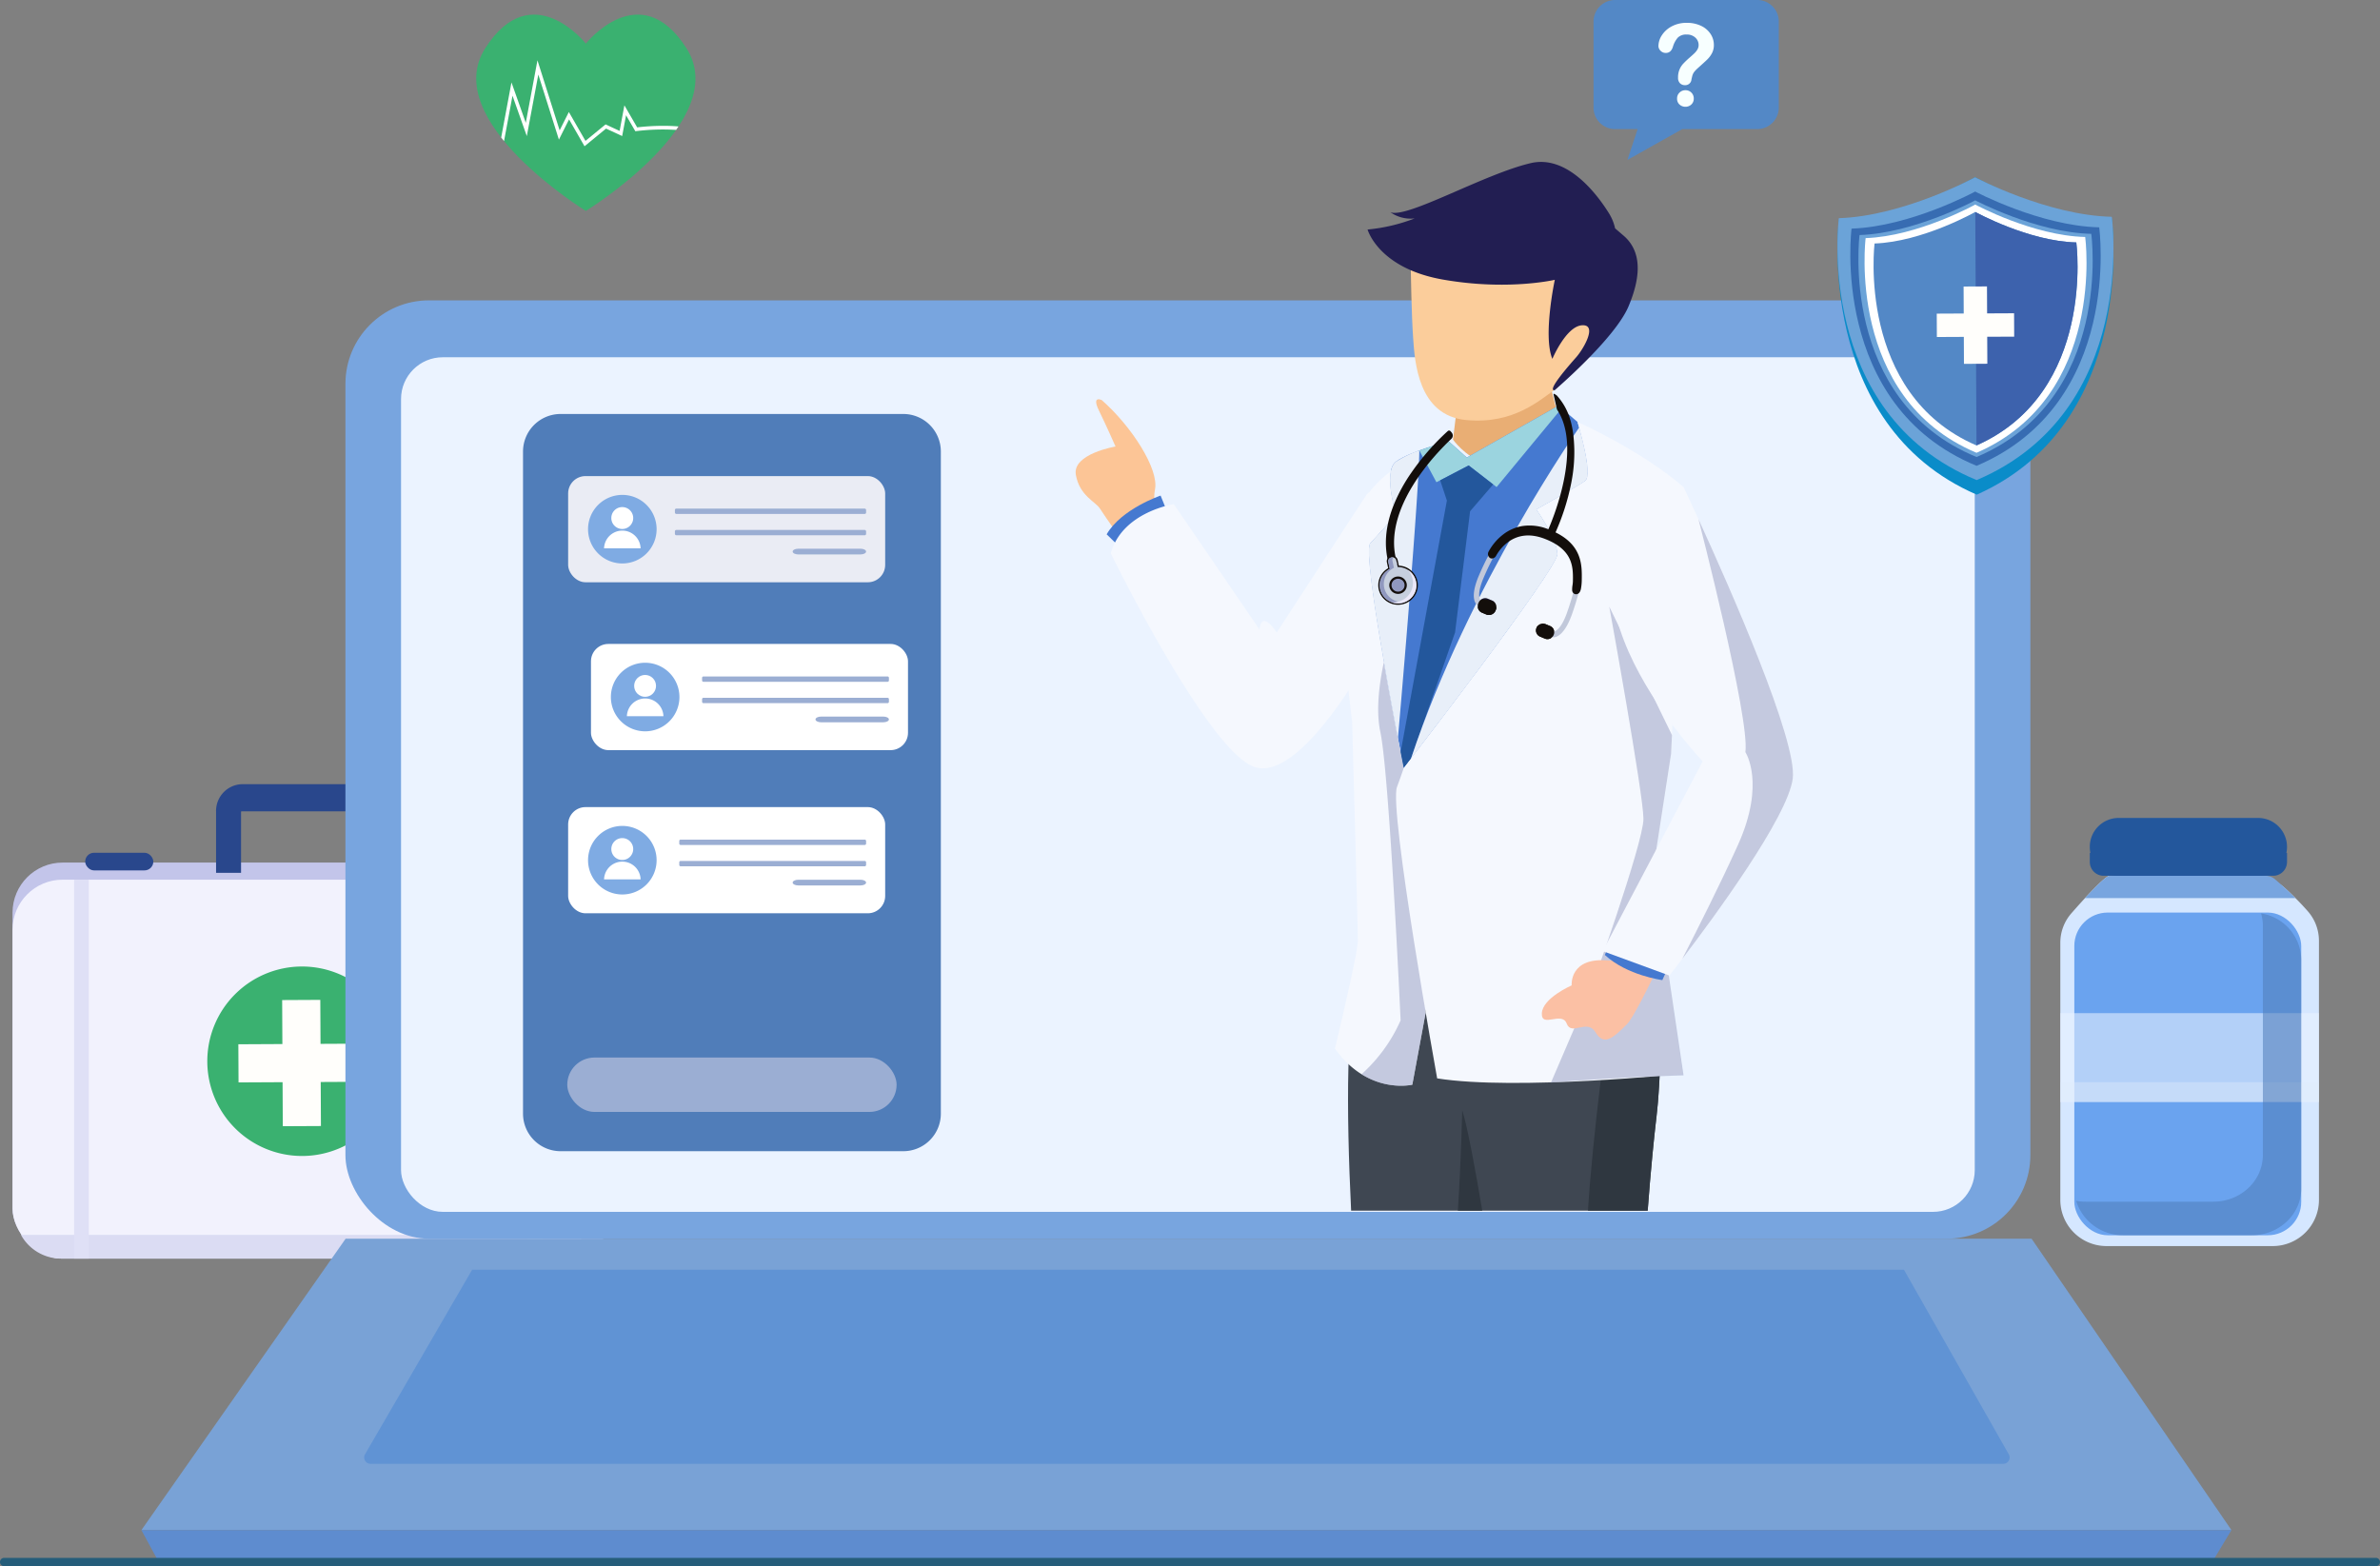 <svg xmlns="http://www.w3.org/2000/svg" width="570" height="375.108" viewBox="0 0 570 375.108">
  <rect x="0" y="0" width="570" height="375.108" fill="#808080" stroke="none"/>
  <g id="Occucare_Myanmar_4" transform="translate(-220 -3023.892)">
    <g id="Group_294765" data-name="Group 294765" transform="translate(-22.918 2332.789)">
      <g id="Group_295134" data-name="Group 295134" transform="translate(245.918 654.211)">
        <g id="Group_295048" data-name="Group 295048" transform="translate(378.646 36.892)">
          <g id="Group_295047" data-name="Group 295047">
            <g id="Group_295044" data-name="Group 295044">
              <path id="Path_100782" data-name="Path 100782" d="M1278.476,654.211h-34.439a5.172,5.172,0,0,0-4.962,5.36v20.2a5.172,5.172,0,0,0,4.962,5.36h5.6l-2.449,7.385,13.141-7.385h18.151a5.172,5.172,0,0,0,4.962-5.36v-20.2A5.172,5.172,0,0,0,1278.476,654.211Z" transform="translate(-1239.075 -654.211)" fill="#5388c6"/>
            </g>
            <g id="Group_295046" data-name="Group 295046" transform="translate(15.542 5.47)">
              <g id="Group_295045" data-name="Group 295045">
                <path id="Path_100783" data-name="Path 100783" d="M1293.359,678.865a4.8,4.8,0,0,1,.81-2.556,6.242,6.242,0,0,1,2.363-2.144,7.438,7.438,0,0,1,3.625-.849,7.744,7.744,0,0,1,3.4.71,5.516,5.516,0,0,1,2.277,1.932,4.741,4.741,0,0,1,.8,2.656,4.108,4.108,0,0,1-.458,1.979,6.057,6.057,0,0,1-1.089,1.467q-.631.617-2.264,2.078a9.149,9.149,0,0,0-.723.723,2.938,2.938,0,0,0-.405.571,2.793,2.793,0,0,0-.206.518q-.073.259-.219.909a1.478,1.478,0,0,1-1.58,1.381,1.615,1.615,0,0,1-1.162-.452,1.773,1.773,0,0,1-.471-1.341,4.709,4.709,0,0,1,1.261-3.366,20.965,20.965,0,0,1,1.54-1.467q.849-.744,1.228-1.122a3.81,3.81,0,0,0,.637-.843,2.04,2.04,0,0,0,.259-1.009,2.349,2.349,0,0,0-.79-1.793,2.886,2.886,0,0,0-2.038-.73,2.82,2.82,0,0,0-2.151.737,5.878,5.878,0,0,0-1.168,2.171q-.451,1.5-1.713,1.5a1.683,1.683,0,0,1-1.255-.525A1.6,1.6,0,0,1,1293.359,678.865Zm6.479,14.553a2.091,2.091,0,0,1-1.414-.524,1.84,1.84,0,0,1-.6-1.467,1.889,1.889,0,0,1,.584-1.407,1.973,1.973,0,0,1,1.434-.571,1.95,1.95,0,0,1,1.978,1.978,1.854,1.854,0,0,1-.6,1.46A2.016,2.016,0,0,1,1299.838,693.417Z" transform="translate(-1293.359 -673.315)" fill="#f7ffff"/>
              </g>
            </g>
          </g>
        </g>
        <g id="Group_295051" data-name="Group 295051" transform="translate(0 224.707)">
          <rect id="Rectangle_152368" data-name="Rectangle 152368" width="143.961" height="94.849" rx="12" transform="translate(0 18.772)" fill="#c3c5ea"/>
          <rect id="Rectangle_152369" data-name="Rectangle 152369" width="138.675" height="90.754" rx="12" transform="translate(0 22.868)" fill="#f2f2fd"/>
          <path id="Path_100784" data-name="Path 100784" d="M251.3,1540.788a10.984,10.984,0,0,0,9.327,5.672H376.608a10.983,10.983,0,0,0,9.327-5.672Z" transform="translate(-249.279 -1432.839)" fill="#dbdcf3"/>
          <g id="Group_295050" data-name="Group 295050" transform="translate(46.649 43.665)">
            <path id="Path_100785" data-name="Path 100785" d="M415.621,1392.046a22.689,22.689,0,1,1-22.794-22.583A22.689,22.689,0,0,1,415.621,1392.046Z" transform="translate(-370.244 -1369.462)" fill="#3ab170"/>
            <g id="Group_295049" data-name="Group 295049" transform="translate(7.436 7.996)">
              <rect id="Rectangle_152370" data-name="Rectangle 152370" width="9.135" height="30.212" transform="matrix(1, -0.005, 0.005, 1, 10.491, 0.042)" fill="#fffefb"/>
              <rect id="Rectangle_152371" data-name="Rectangle 152371" width="30.212" height="9.135" transform="matrix(1, -0.005, 0.005, 1, 0, 10.629)" fill="#fffefb"/>
            </g>
          </g>
          <rect id="Rectangle_152372" data-name="Rectangle 152372" width="16.315" height="4.224" rx="2.112" transform="translate(106.615 16.423)" fill="#29478c"/>
          <rect id="Rectangle_152373" data-name="Rectangle 152373" width="16.315" height="4.224" rx="2.112" transform="translate(17.406 16.423)" fill="#29478c"/>
          <path id="Path_100786" data-name="Path 100786" d="M381.82,1274.314v-14.579a.143.143,0,0,1,.136-.148h35.4a.143.143,0,0,1,.137.148v14.579h5.982v-14.579a6.407,6.407,0,0,0-6.119-6.647h-35.4a6.406,6.406,0,0,0-6.118,6.647v14.579Z" transform="translate(-327.09 -1253.088)" fill="#29478c"/>
          <rect id="Rectangle_152374" data-name="Rectangle 152374" width="3.524" height="90.754" transform="translate(14.751 22.868)" fill="#dfe0f6"/>
          <rect id="Rectangle_152375" data-name="Rectangle 152375" width="3.524" height="90.754" transform="translate(123.405 22.868)" fill="#dfe0f6"/>
        </g>
        <g id="Group_295101" data-name="Group 295101" transform="translate(467.07 210.712)">
          <g id="Group_295086" data-name="Group 295086" transform="translate(23.369 22.077)">
            <path id="Path_100851" data-name="Path 100851" d="M1638.831,1322.525a11.4,11.4,0,0,0-7.709-2.979H1596.8c-1.092,0-6,5.385-9.136,8.955a10.688,10.688,0,0,0-2.673,7.064v61.764a11.065,11.065,0,0,0,11.221,10.9h39.5a11.065,11.065,0,0,0,11.22-10.9V1335.1a10.734,10.734,0,0,0-2.625-7.013A69.336,69.336,0,0,0,1638.831,1322.525Z" transform="translate(-1584.992 -1305.691)" fill="#d5e7ff"/>
            <path id="Rectangle_152383" data-name="Rectangle 152383" d="M6.927,0h33.38a6.928,6.928,0,0,1,6.928,6.928v0a6.927,6.927,0,0,1-6.927,6.927H6.927A6.927,6.927,0,0,1,0,6.928v0A6.927,6.927,0,0,1,6.927,0Z" transform="translate(7.056)" fill="#23579c"/>
            <rect id="Rectangle_152384" data-name="Rectangle 152384" width="54.343" height="77.287" rx="8" transform="translate(3.353 22.663)" fill="#6aa3ef"/>
            <path id="Path_100852" data-name="Path 100852" d="M1651.165,1324.886c-1.92-1.909-3.781-3.553-4.879-4.494a3.549,3.549,0,0,0-2.311-.846h-37.314c-.755,0-3.333,2.573-5.888,5.34Z" transform="translate(-1594.852 -1305.691)" fill="#78a5df"/>
            <path id="Path_100853" data-name="Path 100853" d="M1603.8,1304.93v2.21a3.323,3.323,0,0,0,3.37,3.274h40.495a3.323,3.323,0,0,0,3.37-3.274v-2.21Z" transform="translate(-1596.741 -1296.559)" fill="#23579c"/>
            <rect id="Rectangle_152385" data-name="Rectangle 152385" width="61.939" height="21.278" transform="translate(0 46.754)" fill="#e9f2ff" opacity="0.57"/>
            <rect id="Rectangle_152386" data-name="Rectangle 152386" width="61.939" height="4.744" transform="translate(0 63.288)" fill="#deeaf9" opacity="0.41"/>
            <path id="Path_100854" data-name="Path 100854" d="M1639.369,1343.571a10.557,10.557,0,0,1,.425,2.93v54.93c0,6.174-5.308,11.179-11.858,11.179h-30.627a12.584,12.584,0,0,1-2.246-.207,11.758,11.758,0,0,0,11.432,8.248h30.627c6.549,0,11.858-5,11.858-11.178v-54.93A11.374,11.374,0,0,0,1639.369,1343.571Z" transform="translate(-1591.284 -1320.702)" fill="#507db9" opacity="0.56"/>
          </g>
        </g>
        <g id="Group_295102" data-name="Group 295102" transform="translate(30.867 108.832)">
          <path id="Path_100905" data-name="Path 100905" d="M328.183,1612.993H828.739l-47.87-69.792H377.094Z" transform="translate(-328.183 -1318.472)" fill="#79a2d6"/>
          <path id="Path_100906" data-name="Path 100906" d="M328.183,1729.206l3.63,6.7a3.927,3.927,0,0,0,3.478,1.944H820.86a4.573,4.573,0,0,0,3.939-2.1l3.941-6.548Z" transform="translate(-328.183 -1434.685)" fill="#5e8ccf"/>
          <rect id="Rectangle_152392" data-name="Rectangle 152392" width="403.533" height="224.729" rx="20" transform="translate(48.863 0)" fill="#78a5df"/>
          <rect id="Rectangle_152393" data-name="Rectangle 152393" width="376.899" height="204.678" rx="10" transform="translate(62.18 13.625)" fill="#ebf3ff"/>
          <path id="Path_100908" data-name="Path 100908" d="M864.245,1607.3,839.1,1563.031H496.18l-25.687,44.262a1.53,1.53,0,0,0,1.514,2.212H862.724A1.531,1.531,0,0,0,864.245,1607.3Z" transform="translate(-416.976 -1330.861)" fill="#6093d4"/>
        </g>
        <path id="Path_101304" data-name="Path 101304" d="M9,0H91.068a9,9,0,0,1,9,9V167.565a9,9,0,0,1-9,9H9a9,9,0,0,1-9-9V9A9,9,0,0,1,9,0Z" transform="translate(122.261 136.042)" fill="#507db9"/>
        <rect id="Rectangle_152395" data-name="Rectangle 152395" width="78.875" height="13.025" rx="6.513" transform="translate(132.858 290.174)" fill="#9baed3"/>
        <g id="Group_295107" data-name="Group 295107" transform="translate(133.067 150.916)">
          <rect id="Rectangle_152396" data-name="Rectangle 152396" width="75.929" height="25.431" rx="4.158" fill="#eaecf4"/>
          <g id="Group_295104" data-name="Group 295104" transform="translate(25.568 7.787)">
            <g id="Group_295103" data-name="Group 295103" transform="translate(28.205 9.606)">
              <path id="Path_100909" data-name="Path 100909" d="M745.222,1104.15h14.89c.744,0,1.347-.306,1.347-.684h0c0-.378-.6-.684-1.347-.684h-14.89c-.744,0-1.347.306-1.347.684h0C743.875,1103.843,744.478,1104.15,745.222,1104.15Z" transform="translate(-743.875 -1102.782)" fill="#9baed3"/>
            </g>
            <rect id="Rectangle_152397" data-name="Rectangle 152397" width="45.79" height="1.278" rx="0.327" fill="#9baed3"/>
            <rect id="Rectangle_152398" data-name="Rectangle 152398" width="45.79" height="1.278" rx="0.327" transform="translate(0 5.111)" fill="#9baed3"/>
          </g>
          <g id="Group_295106" data-name="Group 295106" transform="translate(4.768 4.505)">
            <path id="Path_100910" data-name="Path 100910" d="M613.268,1076.643a8.21,8.21,0,1,0,8.21-8.21A8.21,8.21,0,0,0,613.268,1076.643Z" transform="translate(-613.268 -1068.433)" fill="#7fabe3"/>
            <g id="Group_295105" data-name="Group 295105" transform="translate(3.833 2.919)">
              <path id="Path_100911" data-name="Path 100911" d="M628.122,1078.834a2.621,2.621,0,1,0,2.621-2.62A2.621,2.621,0,0,0,628.122,1078.834Z" transform="translate(-626.381 -1076.213)" fill="#fff"/>
              <path id="Path_100912" data-name="Path 100912" d="M623.483,1095.456a4.379,4.379,0,0,1,8.754,0Z" transform="translate(-623.483 -1085.575)" fill="#fff"/>
            </g>
          </g>
        </g>
        <g id="Group_295112" data-name="Group 295112" transform="translate(138.534 191.118)">
          <rect id="Rectangle_152399" data-name="Rectangle 152399" width="75.929" height="25.431" rx="4.158" fill="#fff"/>
          <g id="Group_295109" data-name="Group 295109" transform="translate(26.613 7.787)">
            <g id="Group_295108" data-name="Group 295108" transform="translate(27.16 9.607)">
              <path id="Path_100913" data-name="Path 100913" d="M759.793,1211.293h14.89c.744,0,1.347-.306,1.347-.684h0c0-.378-.6-.684-1.347-.684h-14.89c-.744,0-1.347.306-1.347.684h0C758.446,1210.986,759.049,1211.293,759.793,1211.293Z" transform="translate(-758.446 -1209.925)" fill="#9baed3"/>
            </g>
            <path id="Rectangle_152400" data-name="Rectangle 152400" d="M.324,0h44.1a.323.323,0,0,1,.323.323V.954a.324.324,0,0,1-.324.324H.324A.324.324,0,0,1,0,.954V.324A.324.324,0,0,1,.324,0Z" fill="#9baed3"/>
            <path id="Rectangle_152401" data-name="Rectangle 152401" d="M.323,0h44.1a.323.323,0,0,1,.323.323V.954a.324.324,0,0,1-.324.324H.324A.324.324,0,0,1,0,.954V.323A.323.323,0,0,1,.323,0Z" transform="translate(0 5.111)" fill="#9baed3"/>
          </g>
          <g id="Group_295111" data-name="Group 295111" transform="translate(4.768 4.505)">
            <path id="Path_100914" data-name="Path 100914" d="M627.839,1183.786a8.21,8.21,0,1,0,8.21-8.21A8.21,8.21,0,0,0,627.839,1183.786Z" transform="translate(-627.839 -1175.576)" fill="#7fabe3"/>
            <g id="Group_295110" data-name="Group 295110" transform="translate(3.833 2.919)">
              <circle id="Ellipse_10501" data-name="Ellipse 10501" cx="2.62" cy="2.62" r="2.62" transform="translate(1.741)" fill="#fff"/>
              <path id="Path_100915" data-name="Path 100915" d="M638.054,1202.6a4.379,4.379,0,0,1,8.754,0Z" transform="translate(-638.054 -1192.717)" fill="#fff"/>
            </g>
          </g>
        </g>
        <g id="Group_295117" data-name="Group 295117" transform="translate(133.067 230.194)">
          <rect id="Rectangle_152402" data-name="Rectangle 152402" width="75.929" height="25.431" rx="4.158" fill="#fff"/>
          <g id="Group_295114" data-name="Group 295114" transform="translate(26.613 7.787)">
            <g id="Group_295113" data-name="Group 295113" transform="translate(27.16 9.607)">
              <path id="Path_100916" data-name="Path 100916" d="M745.222,1315.436h14.89c.744,0,1.347-.306,1.347-.684h0c0-.377-.6-.684-1.347-.684h-14.89c-.744,0-1.347.306-1.347.684h0C743.875,1315.129,744.478,1315.436,745.222,1315.436Z" transform="translate(-743.875 -1314.068)" fill="#9baed3"/>
            </g>
            <path id="Rectangle_152403" data-name="Rectangle 152403" d="M.324,0h44.1a.323.323,0,0,1,.323.323V.954a.324.324,0,0,1-.324.324H.324A.324.324,0,0,1,0,.954V.324A.324.324,0,0,1,.324,0Z" fill="#9baed3"/>
            <path id="Rectangle_152404" data-name="Rectangle 152404" d="M.323,0h44.1a.323.323,0,0,1,.323.323V.954a.324.324,0,0,1-.324.324H.324A.324.324,0,0,1,0,.954V.323A.323.323,0,0,1,.323,0Z" transform="translate(0 5.111)" fill="#9baed3"/>
          </g>
          <g id="Group_295116" data-name="Group 295116" transform="translate(4.768 4.506)">
            <path id="Path_100917" data-name="Path 100917" d="M613.268,1287.929a8.21,8.21,0,1,0,8.21-8.21A8.21,8.21,0,0,0,613.268,1287.929Z" transform="translate(-613.268 -1279.719)" fill="#7fabe3"/>
            <g id="Group_295115" data-name="Group 295115" transform="translate(3.833 2.919)">
              <path id="Path_100918" data-name="Path 100918" d="M628.122,1290.119a2.621,2.621,0,1,0,2.621-2.621A2.62,2.62,0,0,0,628.122,1290.119Z" transform="translate(-626.381 -1287.498)" fill="#fff"/>
              <path id="Path_100919" data-name="Path 100919" d="M623.483,1306.742a4.379,4.379,0,0,1,8.754,0Z" transform="translate(-623.483 -1296.86)" fill="#fff"/>
            </g>
          </g>
        </g>
        <g id="Group_295119" data-name="Group 295119" transform="translate(437.067 79.348)">
          <g id="Group_295118" data-name="Group 295118">
            <path id="Path_100920" data-name="Path 100920" d="M1476.472,875.614c-15.572-.376-32.739-9.928-32.739-9.928s-17.067,9.73-32.634,10.267c0,0-5.928,48.9,33.028,65.748C1482.906,924.449,1476.472,875.614,1476.472,875.614Z" transform="translate(-1410.771 -865.686)" fill="#0a8cc9"/>
            <path id="Path_100921" data-name="Path 100921" d="M1476.462,875.151c-15.571-.355-32.737-9.465-32.737-9.465s-17.07,9.288-32.637,9.8c0,0-5.94,46.657,33.012,62.724C1482.886,921.745,1476.462,875.151,1476.462,875.151Z" transform="translate(-1410.764 -865.686)" fill="#6ba3d8"/>
            <path id="Path_100922" data-name="Path 100922" d="M1478.563,883.368c-14.128-.322-29.7-8.573-29.7-8.573s-15.486,8.413-29.61,8.881c0,0-5.39,42.259,29.951,56.811C1484.39,925.57,1478.563,883.368,1478.563,883.368Z" transform="translate(-1415.883 -871.377)" fill="#376cb2"/>
            <path id="Path_100923" data-name="Path 100923" d="M1479.884,888.442c-13.219-.3-27.792-8.022-27.792-8.022s-14.492,7.872-27.708,8.31c0,0-5.043,39.544,28.026,53.161C1485.336,927.932,1479.884,888.442,1479.884,888.442Z" transform="translate(-1419.101 -874.892)" fill="#6ba3d8"/>
            <path id="Path_100924" data-name="Path 100924" d="M1480.889,890.872c-12.525-.293-26.332-7.762-26.332-7.762s-13.73,7.612-26.251,8.034c0,0-4.774,38.245,26.559,51.418C1486.059,929.065,1480.889,890.872,1480.889,890.872Z" transform="translate(-1421.561 -876.572)" fill="#fff"/>
            <path id="Path_100925" data-name="Path 100925" d="M1482.361,895.12c-11.509-.277-24.2-7.3-24.2-7.3s-12.615,7.158-24.121,7.554c0,0-4.382,35.972,24.41,48.367C1487.117,931.045,1482.361,895.12,1482.361,895.12Z" transform="translate(-1425.16 -879.513)" fill="#5388c6"/>
            <path id="Path_100926" data-name="Path 100926" d="M1498.726,887.816l.29,55.921c28.663-12.692,23.907-48.617,23.907-48.617C1511.415,894.843,1498.727,887.816,1498.726,887.816Z" transform="translate(-1465.722 -879.513)" fill="#3d62ad"/>
          </g>
          <path id="Path_100927" data-name="Path 100927" d="M1492.681,947.391l-.026-5.6-6.459.03-.03-6.459-5.6.026.03,6.459-6.46.03.026,5.6,6.459-.03.03,6.459,5.6-.026-.03-6.459Z" transform="translate(-1450.359 -909.219)" fill="#fffefb"/>
        </g>
        <g id="Group_295133" data-name="Group 295133" transform="translate(254.607 75.674)">
          <g id="Group_295120" data-name="Group 295120" transform="translate(0 56.849)">
            <path id="Path_100928" data-name="Path 100928" d="M924.541,1025.515c-.911-5.057,9.5-6.8,9.5-6.8s-2.129-4.844-3.967-8.608.679-2.5.679-2.5c7.07,6.2,13.741,16.5,12.738,21.409s2.655,9.587,2.655,9.587l-9.327,4.361s-5.435-7.653-6.495-9.362S925.452,1030.572,924.541,1025.515Z" transform="translate(-924.484 -1007.405)" fill="#fcc596"/>
            <path id="Path_100929" data-name="Path 100929" d="M959.155,1073.665l-1.945-4.8s-9.393,3.174-12.919,9.279l3.743,3.63Z" transform="translate(-936.859 -1045.802)" fill="#4579d0"/>
            <path id="Path_100930" data-name="Path 100930" d="M1008.174,1067.059c-7.111,10.814-21.5,32.985-21.5,32.985s-3.6-5.692-4.131-.736l-20.521-30.013s-12.322,1.823-15.1,11.77c0,0,23.527,48.076,34.672,51.254s27.211-26.55,27.211-26.55l2.6-37.629A1.767,1.767,0,0,0,1008.174,1067.059Z" transform="translate(-938.507 -1044.179)" fill="#f5f8fe"/>
          </g>
          <path id="Path_100931" data-name="Path 100931" d="M1170.129,1425.09H1099.1c-1.178-23.927-1.256-49.385,2.1-53.987,5.687-7.8,71.878-6.017,71.878-6.017s.788,23.751-.827,37.373C1171.618,1407.772,1170.778,1416.194,1170.129,1425.09Z" transform="translate(-1033.119 -1173.92)" fill="#3f4752"/>
          <path id="Path_100932" data-name="Path 100932" d="M1268.619,1393.982q-.039.761-.083,1.509c-.147,2.494-.341,4.87-.593,7-.046.382-.092.783-.139,1.2-.016.146-.034.3-.051.446-.031.276-.063.556-.094.845l-.062.559c-.03.274-.06.555-.091.839-.021.2-.043.391-.064.594q-.064.607-.13,1.24c-.036.345-.072.7-.108,1.057-.016.162-.033.322-.049.486q-.054.539-.109,1.093-.018.194-.038.389c-.409,4.188-.826,8.961-1.186,13.886h-14.3c1.052-17.471,4.661-44.68,6.84-60.161,6.279.046,10.405.157,10.406.157s.093,2.807.15,7.043q.008.578.014,1.19c.009.813.016,1.669.021,2.56q0,.673.006,1.373c.01,4.169-.035,8.96-.207,13.62C1268.716,1391.939,1268.671,1392.968,1268.619,1393.982Z" transform="translate(-1128.814 -1173.952)" fill="#2f3740"/>
          <path id="Path_100933" data-name="Path 100933" d="M1174.314,1485.259h-5.847c.81-12.477,1.038-24.045,1.038-24.045C1170.714,1464.77,1172.7,1475.715,1174.314,1485.259Z" transform="translate(-1076.922 -1234.09)" fill="#2f3740"/>
          <path id="Path_100934" data-name="Path 100934" d="M1191.208,1008.936l-2.5-9.955-21.8.125-1.551,12.682S1176.354,1027.571,1191.208,1008.936Z" transform="translate(-1074.978 -945.294)" fill="#e9ae74"/>
          <g id="Group_295121" data-name="Group 295121" transform="translate(69.924)">
            <path id="Path_100935" data-name="Path 100935" d="M1138.434,921.5s.159,10.567.555,16.208,1.131,18.568,12.685,19.666,17.685-4.9,21.718-7.584c0,0,12.891-12.74,10.724-16.37s-4.863-14.781-16.285-14S1138.434,921.5,1138.434,921.5Z" transform="translate(-1128.081 -895.557)" fill="#fbcd9b"/>
            <path id="Path_100936" data-name="Path 100936" d="M1172.155,873.554l-2.036-1.75a11.374,11.374,0,0,0-1.445-3.573c-2.627-4.235-9.848-14.152-18.78-12.046-11.29,2.662-29.667,13.367-33.606,11.747a8.426,8.426,0,0,0,5.843,1.489,42,42,0,0,1-11.29,2.662s2.563,9.272,18.057,11.99,26.783.056,26.783.056-2.884,13.422-.585,18.933c0,0,3.28-7.782,7.087-8.043s.4,5.641-1.376,7.652-7.088,8.042-5.184,7.911c0,0,14.438-12.323,17.718-20.105S1176.227,877.054,1172.155,873.554Z" transform="translate(-1110.842 -855.895)" fill="#221e52"/>
          </g>
          <path id="Path_100937" data-name="Path 100937" d="M1161.653,1015.373s3.888,12.675,1.83,14.137-11.666,6.825-11.666,6.825,5.032,7.069,5.032,10.725-36.818,51.213-36.818,51.213-10.3-51.457-8.014-53.895,6.161-6.825,6.161-6.825-3.217-10.237,0-12.675,12.6-4.875,12.6-4.875l4.346,3.9,21.959-12.431Z" transform="translate(-1041.445 -953.098)" fill="#4579d0"/>
          <path id="Path_100938" data-name="Path 100938" d="M1095.5,1165.806c0-2.925-1.372-52.65-1.372-52.65s-5.032-36.075.457-48.75a27.88,27.88,0,0,1,8.819-11.126c-.813,3.871,1.23,10.395,1.23,10.395s-3.874,4.387-6.161,6.825,8.014,53.894,8.014,53.894l5.255,58.561-3.2,17.27s-10.522,2.525-18.527-8.635C1090.014,1191.59,1095.5,1168.73,1095.5,1165.806Z" transform="translate(-1027.905 -979.218)" fill="#f5f8fe"/>
          <path id="Path_100939" data-name="Path 100939" d="M1116.353,1260.933s-2.686-58.865-4.86-69.1c-1.094-5.149-.251-11.59.857-16.724,2.261,12.946,4.754,25.4,4.754,25.4l5.255,58.561-3.2,17.27a17.2,17.2,0,0,1-12.153-2.519A37.962,37.962,0,0,0,1116.353,1260.933Z" transform="translate(-1038.519 -1055.334)" fill="#a6adcb" opacity="0.61"/>
          <path id="Path_100940" data-name="Path 100940" d="M1150.885,1020l4.346,3.9,21.958-12.431.767.654h0l-15.577,18.846-6.691-5.18-7.72,4.022-4.094-7.617C1147.349,1020.925,1150.885,1020,1150.885,1020Z" transform="translate(-1061.557 -953.098)" fill="#9bd4df"/>
          <path id="Path_100941" data-name="Path 100941" d="M1143.007,1058.047l-1.61-4.854,6.824-3.555,5.867,4.543-5.524,6.426-3.6,29.019-10.566,30.262c-1.085,1.411-1.72,2.231-1.72,2.231s-.288-1.44-.751-3.818Z" transform="translate(-1054.09 -976.943)" fill="#23579c"/>
          <g id="Group_295125" data-name="Group 295125" transform="translate(70.24 63.614)">
            <g id="Group_295124" data-name="Group 295124">
              <g id="Group_295122" data-name="Group 295122" transform="translate(10.066)">
                <path id="Path_100942" data-name="Path 100942" d="M1138.512,1104.767h0c13.851-41.692,40.291-79.331,40.291-79.331h0c.929,3.288,3.088,11.628,1.44,12.8-2.058,1.462-11.666,6.825-11.666,6.825s5.032,7.069,5.032,10.725C1173.61,1058.964,1145.765,1095.344,1138.512,1104.767Z" transform="translate(-1138.512 -1025.435)" fill="#e8eff9"/>
              </g>
              <g id="Group_295123" data-name="Group 295123" transform="translate(0 5.487)">
                <path id="Path_100943" data-name="Path 100943" d="M1112.017,1062.239c2.287-2.438,6.161-6.825,6.161-6.825s-3.217-10.238,0-12.675a23.833,23.833,0,0,1,5.585-2.681h0c-.148,11.943-5.126,68.926-5.127,68.933C1115.907,1094.778,1110.263,1064.108,1112.017,1062.239Z" transform="translate(-1111.685 -1040.058)" fill="#e8eff9"/>
              </g>
            </g>
          </g>
          <path id="Path_100944" data-name="Path 100944" d="M1130.842,1104.767h0s36.818-47.557,36.818-51.213-5.032-10.725-5.032-10.725,9.607-5.362,11.666-6.825-1.83-14.138-1.83-14.138,15.1,6.7,25.39,15.6l-2.985,63.862-4.292,27.825,7.009,48.841s-39.962,4.069-58.745,1.089c0,0-11.665-64.715-9.606-69.834C1129.488,1108.618,1130.038,1107.05,1130.842,1104.767Z" transform="translate(-1052.256 -959.592)" fill="#f5f8fe"/>
          <path id="Path_100945" data-name="Path 100945" d="M1227.889,1253.747l9.339-21.723s12.809-35.587,12.809-41.437-8.186-50.827-8.186-50.827l15.018,30.752-.209,4.475-4.293,27.825,7.277,49.2S1246.009,1252.318,1227.889,1253.747Z" transform="translate(-1114.047 -1033.249)" fill="#a6adcb" opacity="0.61"/>
          <g id="Group_295128" data-name="Group 295128" transform="translate(72.82 64.336)">
            <g id="Group_295126" data-name="Group 295126" transform="translate(1.491)">
              <path id="Path_100946" data-name="Path 100946" d="M1124.5,1044.955c-2.143,5.262-2.548,10.252-1.158,14.723a.457.457,0,0,0,.581.289l1-.332a.45.45,0,0,0,.289-.564c-3.962-12.81,9.513-26.459,12.986-29.707a1.106,1.106,0,0,0,.078-1.541l-.267-.306a.46.46,0,0,0-.651-.041,59.071,59.071,0,0,0-8.767,10.022A39.867,39.867,0,0,0,1124.5,1044.955Z" transform="translate(-1122.534 -1027.36)" fill="#130e0b"/>
            </g>
            <path id="Path_100947" data-name="Path 100947" d="M1126.911,1113.063a4.4,4.4,0,0,0-4.034-2.436l-.347-1.614a.915.915,0,0,0-1.086-.7l-.12.025a.9.9,0,0,0-.7,1.07l.361,1.678a4.319,4.319,0,0,0-1.973,5.787,4.424,4.424,0,0,0,5.883,2A4.32,4.32,0,0,0,1126.911,1113.063Z" transform="translate(-1118.56 -1077.93)" fill="none" stroke="#130e0b" stroke-miterlimit="10" stroke-width="0.689"/>
            <path id="Path_100948" data-name="Path 100948" d="M1126.911,1113.063a4.4,4.4,0,0,0-4.034-2.436l-.347-1.614a.915.915,0,0,0-1.086-.7l-.12.025a.9.9,0,0,0-.7,1.07l.361,1.678a4.319,4.319,0,0,0-1.973,5.787,4.424,4.424,0,0,0,5.883,2A4.32,4.32,0,0,0,1126.911,1113.063Z" transform="translate(-1118.56 -1077.93)" fill="#c6cfde"/>
            <path id="Path_100949" data-name="Path 100949" d="M1120,1116.588a4.319,4.319,0,0,1,1.973-5.787l-.359-1.678a.892.892,0,0,1,.223-.8.925.925,0,0,0-.4,0l-.12.025a.9.9,0,0,0-.7,1.07l.361,1.678a4.319,4.319,0,0,0-1.973,5.787,4.424,4.424,0,0,0,5.688,2.084A4.416,4.416,0,0,1,1120,1116.588Z" transform="translate(-1118.56 -1077.93)" fill="#9098bf"/>
            <g id="Group_295127" data-name="Group 295127" transform="translate(2.842 31.451)">
              <path id="Path_100950" data-name="Path 100950" d="M1129.456,1111.674l-.106-.493.011.474Z" transform="translate(-1128.143 -1111.181)" fill="#ebe8f9"/>
              <path id="Path_100951" data-name="Path 100951" d="M1131.643,1118.029a4.349,4.349,0,0,0-1.632-1.782,4.605,4.605,0,0,1-2.206,7.606,4.734,4.734,0,0,1-1.671.146,4.437,4.437,0,0,0,3.489-.158A4.32,4.32,0,0,0,1131.643,1118.029Z" transform="translate(-1126.134 -1114.346)" fill="#ebe8f9"/>
            </g>
            <path id="Path_100952" data-name="Path 100952" d="M1128.936,1122.427a1.768,1.768,0,0,0-2.352-.8,1.726,1.726,0,0,0-.807,2.321,1.769,1.769,0,0,0,2.352.8A1.728,1.728,0,0,0,1128.936,1122.427Z" transform="translate(-1122.957 -1086.148)" fill="none" stroke="#130e0b" stroke-miterlimit="10" stroke-width="0.689"/>
            <path id="Path_100953" data-name="Path 100953" d="M1129.087,1122.837a1.569,1.569,0,0,0-2.088-.709,1.533,1.533,0,0,0-.716,2.062,1.569,1.569,0,0,0,2.089.708A1.532,1.532,0,0,0,1129.087,1122.837Z" transform="translate(-1123.285 -1086.472)" fill="#9098bf"/>
          </g>
          <g id="Group_295129" data-name="Group 295129" transform="translate(111.652 77.82)">
            <path id="Path_100954" data-name="Path 100954" d="M1229.2,1363.133s-.623-6.9,8.9-5.944c2.195.221,3.53-1.773,4.441-5.092l9.076,2.968c-4.271,9.171-7.838,16.011-9.1,17.286-3.518,3.539-5.61,5.335-7.605,2.011s-5.757.975-6.9-2.08-6.116,1.179-5.952-2.471S1229.2,1363.133,1229.2,1363.133Z" transform="translate(-1222.052 -1243.735)" fill="#fbc0a4"/>
            <path id="Path_100955" data-name="Path 100955" d="M1278.553,1353.9l-2.508,5.559s-8.433-1.09-13.776-6.027l2.338-5.194Z" transform="translate(-1247.18 -1241.325)" fill="#4579d0"/>
            <path id="Path_100956" data-name="Path 100956" d="M1280.27,1063.3s27.686,58.244,26.173,69.887-29.542,47.156-29.542,47.156l-15.967-5.856,23.935-45.454S1239.138,1081.052,1280.27,1063.3Z" transform="translate(-1246.345 -1063.297)" fill="#f5f8fe"/>
            <path id="Path_100957" data-name="Path 100957" d="M1325.015,1161.994c6.742-14.9,1.81-22.3,1.81-22.3,1.156-7.886-11.23-55.783-11.237-55.812,7.436,16.227,23.755,53.15,22.584,62.164-1.2,9.252-19.135,33.557-26.455,43.158C1315.244,1182.336,1320.777,1171.359,1325.015,1161.994Z" transform="translate(-1278.073 -1076.158)" fill="#a6adcb" opacity="0.61"/>
          </g>
          <g id="Group_295132" data-name="Group 295132" transform="translate(95.364 55.537)">
            <path id="Path_100958" data-name="Path 100958" d="M1180.282,1115.318l-.614,1.053-.226-.158c-.2-.139-1.871-1.5.311-6.781a65.593,65.593,0,0,1,3.159-6.476l.125-.228,1.077.631-.116.211a63.8,63.8,0,0,0-3.09,6.332c-1.364,3.3-.973,4.594-.769,4.973a.242.242,0,0,1-.026.271l-.042.053Z" transform="translate(-1178.643 -1065.649)" fill="#c1c8da"/>
            <path id="Path_100959" data-name="Path 100959" d="M1228.984,1137.947h0a.25.25,0,0,1-.221-.3l.2-.917.227.049.012-.246c.014,0,1.458-.092,2.99-4.251a65.6,65.6,0,0,0,2.065-6.943l.056-.231,1.233.229-.062.256a67.3,67.3,0,0,1-2.114,7.1C1231.4,1138.043,1229.225,1137.973,1228.984,1137.947Z" transform="translate(-1209.954 -1079.632)" fill="#c1c8da"/>
            <path id="Path_100960" data-name="Path 100960" d="M1209.071,1104.389a.909.909,0,0,1-.783-.112,1.037,1.037,0,0,1-.426-.8,5.934,5.934,0,0,1,.085-1.2,8.041,8.041,0,0,0,.091-.927c.057-3.369.126-7.565-6.779-10.207-3.355-1.285-6.315-1-8.8.834a10.241,10.241,0,0,0-2.778,3.18,1.287,1.287,0,0,1-.748.67.917.917,0,0,1-.717-.06,1.165,1.165,0,0,1-.358-1.567,12.818,12.818,0,0,1,3.518-4.116,10.307,10.307,0,0,1,4.507-1.978,11.875,11.875,0,0,1,6.276.76l.212.082q.184.073.371.151h0c7.568,3.149,7.482,8.259,7.419,11.99a12.3,12.3,0,0,1-.187,1.973C1209.842,1103.8,1209.538,1104.249,1209.071,1104.389Z" transform="translate(-1184.307 -1056.428)" fill="#130e0b"/>
            <g id="Group_295130" data-name="Group 295130" transform="translate(14.893 55.02)">
              <path id="Path_100961" data-name="Path 100961" d="M1220.55,1150.663l1.188.493a1.6,1.6,0,0,1,.835,2.107h0a1.608,1.608,0,0,1-2.087.9l-1.186-.493a1.6,1.6,0,0,1-.835-2.107h0A1.606,1.606,0,0,1,1220.55,1150.663Z" transform="translate(-1218.335 -1150.545)" fill="#130e0b"/>
              <path id="Path_100962" data-name="Path 100962" d="M1218.464,1152.476h0a1.6,1.6,0,0,0,.835,2.107l1.186.493a1.563,1.563,0,0,0,1.362-.083.248.248,0,0,0-.057-.453c-.9-.267-2.749-.966-2.672-2.187,0-.024,0-.047,0-.07a.252.252,0,0,0-.448-.172A1.667,1.667,0,0,0,1218.464,1152.476Z" transform="translate(-1218.335 -1151.463)" fill="#130e0b"/>
              <path id="Path_100963" data-name="Path 100963" d="M1222.413,1150.549a5.8,5.8,0,0,1,2.816,1.833h0a1.57,1.57,0,0,0-.944-1.225l-1.188-.493a1.555,1.555,0,0,0-.684-.115Z" transform="translate(-1220.883 -1150.546)" fill="#130e0b"/>
            </g>
            <g id="Group_295131" data-name="Group 295131" transform="translate(0.959 48.944)">
              <path id="Path_100964" data-name="Path 100964" d="M1184.71,1134.954l-1.19-.495a1.712,1.712,0,0,0-2.164,1.058h0a1.705,1.705,0,0,0,.77,2.279l1.192.5a1.712,1.712,0,0,0,2.163-1.059h0A1.706,1.706,0,0,0,1184.71,1134.954Z" transform="translate(-1181.199 -1134.351)" fill="#130e0b"/>
              <path id="Path_100965" data-name="Path 100965" d="M1185.529,1140.555h0a1.712,1.712,0,0,1-2.163,1.059l-1.192-.5a1.529,1.529,0,0,1-.894-1.15.253.253,0,0,1,.374-.267c.811.455,2.642,1.306,3.516.265l.044-.054a.252.252,0,0,1,.446.19A2.046,2.046,0,0,1,1185.529,1140.555Z" transform="translate(-1181.247 -1137.673)" fill="#130e0b"/>
              <path id="Path_100966" data-name="Path 100966" d="M1186.512,1135.374a5.386,5.386,0,0,0-3.328-.644h0a1.559,1.559,0,0,1,1.576-.27l1.191.495a1.414,1.414,0,0,1,.561.42Z" transform="translate(-1182.439 -1134.351)" fill="#1f1e60" opacity="0.36"/>
            </g>
            <path id="Path_100967" data-name="Path 100967" d="M1228.045,1004.375c-.092-.105-.727-.547-.832-.454l-.024.1.826,3.641c6.223,9.276-1.205,26.844-2.2,29a.247.247,0,0,0,.12.328l1.234.59a.255.255,0,0,0,.34-.119,55.362,55.362,0,0,0,3.925-12.187,37.621,37.621,0,0,0,.736-8.042C1232.035,1011.763,1231.043,1007.781,1228.045,1004.375Z" transform="translate(-1208.1 -1003.909)" fill="#130e0b"/>
          </g>
        </g>
      </g>
      <g id="Group_295135" data-name="Group 295135" transform="translate(356.973 694.605)">
        <path id="Path_100968" data-name="Path 100968" d="M592.225,739.221c-11.134-17.388-24.076-1.073-24.076-1.073s-12.942-16.314-24.076,1.073,24.076,39,24.076,39S603.359,756.609,592.225,739.221Z" transform="translate(-541.896 -731.205)" fill="#3ab170"/>
        <path id="Path_100969" data-name="Path 100969" d="M600.139,783.192a54.615,54.615,0,0,0-5.854.367l-3.057-5.275-1.143,6.123-3.368-1.556-4.808,3.945-3.982-6.916-2.207,4.4L570.407,767.5l-2.794,14.966-3.43-9.676-2.464,13.2q.336.43.684.853l2.028-10.863,3.429,9.676,2.753-14.747,4.933,15.586,2.429-4.848,3.706,6.436,5.154-4.23,3.862,1.784.931-4.987,2.225,3.839.269-.037a52.161,52.161,0,0,1,9.5-.285q.288-.412.564-.827Q602.307,783.174,600.139,783.192Z" transform="translate(-555.744 -756.557)" fill="#fff"/>
      </g>
    </g>
    <path id="Path_101303" data-name="Path 101303" d="M1,0H569a1,1,0,1,1,0,2H1A1,1,0,0,1,1,0Z" transform="translate(220 3397)" fill="#255d7a"/>
  </g>
</svg>
